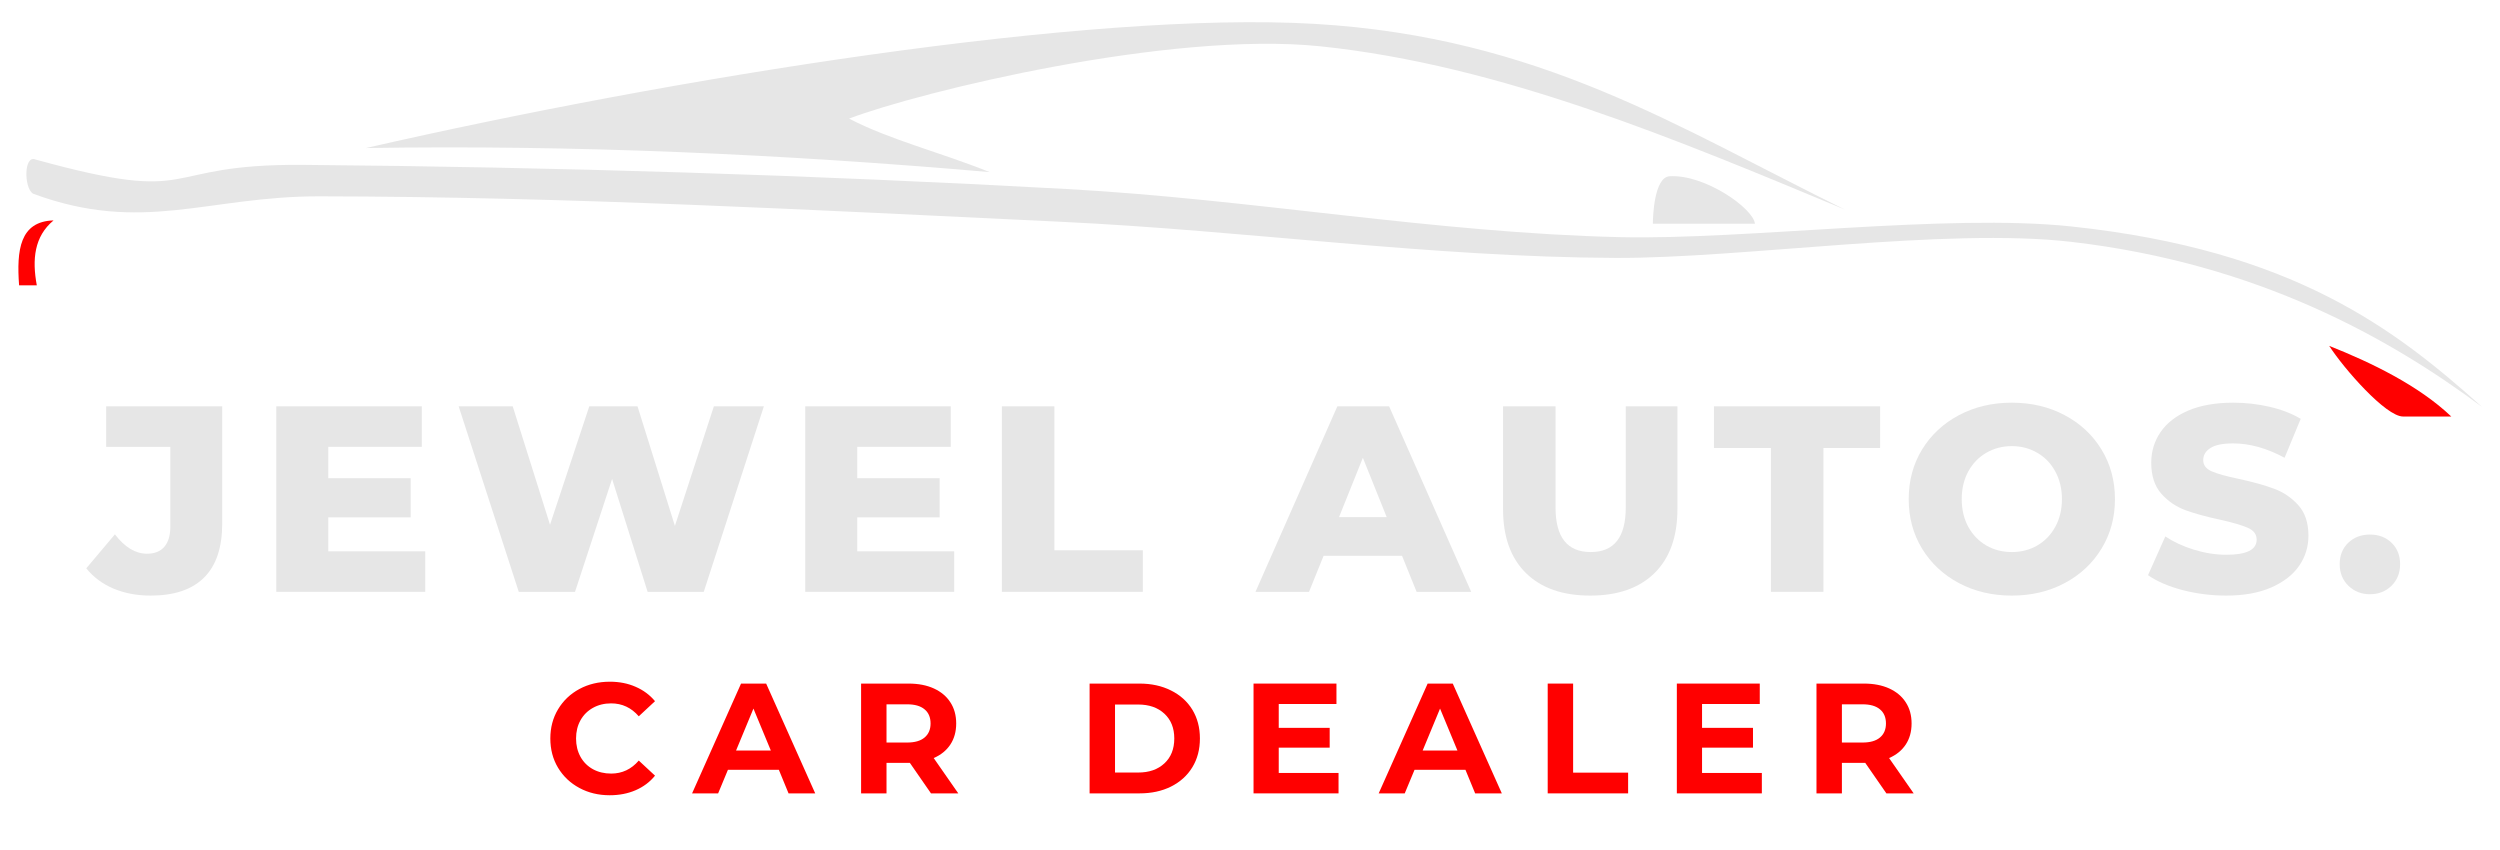 <svg xmlns="http://www.w3.org/2000/svg" xmlns:xlink="http://www.w3.org/1999/xlink" width="500" viewBox="0 0 375 127.5" height="170" preserveAspectRatio="xMidYMid meet"><defs><g></g><clipPath id="79512617f1"><path d="M 3 23 L 372.301 23 L 372.301 62 L 3 62 Z M 3 23 " clip-rule="nonzero"></path></clipPath><clipPath id="cc6689063a"><path d="M 2.5 33 L 9 33 L 9 43 L 2.5 43 Z M 2.5 33 " clip-rule="nonzero"></path></clipPath><clipPath id="732386c1ca"><path d="M 349 51 L 368 51 L 368 62.766 L 349 62.766 Z M 349 51 " clip-rule="nonzero"></path></clipPath></defs><g clip-path="url(#79512617f1)"><path fill="#e6e6e6" d="M 372.344 61.07 C 359.316 49.414 344.066 37.523 310.707 33.969 C 292.031 31.977 261.828 36.004 243.047 35.574 C 215.246 34.934 187.695 29.867 159.93 28.348 C 121.82 26.254 83.656 25.055 45.492 24.73 C 23.078 24.551 30.598 30.898 5.336 23.93 C 3.582 23.172 3.562 28.121 4.938 29.047 C 21.383 35.137 31.125 29.43 47.902 29.449 C 84.996 29.496 122.074 31.508 159.125 33.266 C 186.895 34.582 214.551 38.57 242.352 38.688 C 261.387 38.766 291.805 34.086 310.711 36.281 C 338.703 39.523 358.57 50.805 372.344 61.07 " fill-opacity="1" fill-rule="evenodd"></path></g><path fill="#e6e6e6" d="M 276.738 31.441 C 251.836 19.203 231.047 5.578 197.23 3.582 C 163.418 1.59 101.023 11.656 54.883 22.207 C 86.066 21.707 117.254 23.105 148.445 25.816 C 140.832 22.762 133.523 21 127.363 17.789 C 137.938 13.773 175.434 4.598 198.039 6.945 C 225.184 9.766 251.742 21.035 276.738 31.441 " fill-opacity="1" fill-rule="evenodd"></path><g clip-path="url(#cc6689063a)"><path fill="#ff0000" d="M 2.863 42.797 C 3.746 42.797 4.633 42.797 5.52 42.797 C 4.801 38.922 5.133 35.465 8.031 33.062 C 2.98 33.211 2.473 37.492 2.863 42.797 " fill-opacity="1" fill-rule="evenodd"></path></g><path fill="#e6e6e6" d="M 263.238 33.562 C 258.137 33.562 253.035 33.562 247.93 33.562 C 247.93 32.594 248.102 26.578 250.441 26.438 C 255.727 26.121 263.035 31.289 263.238 33.562 " fill-opacity="1" fill-rule="evenodd"></path><g clip-path="url(#732386c1ca)"><path fill="#ff0000" d="M 367.691 62.477 C 364.227 62.477 363.914 62.477 360.449 62.477 C 357.879 62.477 351.613 55.344 349.379 51.879 C 355.715 54.395 362.785 57.816 367.691 62.477 " fill-opacity="1" fill-rule="evenodd"></path></g><g fill="#e6e6e6" fill-opacity="1"><g transform="translate(13.738, 88.777)"><g><path d="M 8.859 0.562 C 6.816 0.562 4.961 0.211 3.297 -0.484 C 1.629 -1.191 0.266 -2.207 -0.797 -3.531 L 3.5 -8.625 C 4.977 -6.688 6.582 -5.719 8.312 -5.719 C 9.445 -5.719 10.312 -6.062 10.906 -6.75 C 11.508 -7.445 11.812 -8.457 11.812 -9.781 L 11.812 -21.75 L 2.188 -21.75 L 2.188 -27.828 L 19.594 -27.828 L 19.594 -10.25 C 19.594 -6.645 18.688 -3.941 16.875 -2.141 C 15.062 -0.336 12.391 0.562 8.859 0.562 Z M 8.859 0.562 "></path></g></g></g><g fill="#e6e6e6" fill-opacity="1"><g transform="translate(38.662, 88.777)"><g><path d="M 25.125 -6.078 L 25.125 0 L 2.781 0 L 2.781 -27.828 L 24.609 -27.828 L 24.609 -21.75 L 10.578 -21.75 L 10.578 -17.047 L 22.938 -17.047 L 22.938 -11.172 L 10.578 -11.172 L 10.578 -6.078 Z M 25.125 -6.078 "></path></g></g></g><g fill="#e6e6e6" fill-opacity="1"><g transform="translate(68.158, 88.777)"><g><path d="M 46.422 -27.828 L 37.406 0 L 28.984 0 L 23.656 -16.938 L 18.094 0 L 9.656 0 L 0.641 -27.828 L 8.75 -27.828 L 14.344 -10.062 L 20.234 -27.828 L 27.469 -27.828 L 33.078 -9.891 L 38.922 -27.828 Z M 46.422 -27.828 "></path></g></g></g><g fill="#e6e6e6" fill-opacity="1"><g transform="translate(118.006, 88.777)"><g><path d="M 25.125 -6.078 L 25.125 0 L 2.781 0 L 2.781 -27.828 L 24.609 -27.828 L 24.609 -21.75 L 10.578 -21.75 L 10.578 -17.047 L 22.938 -17.047 L 22.938 -11.172 L 10.578 -11.172 L 10.578 -6.078 Z M 25.125 -6.078 "></path></g></g></g><g fill="#e6e6e6" fill-opacity="1"><g transform="translate(147.501, 88.777)"><g><path d="M 2.781 -27.828 L 10.656 -27.828 L 10.656 -6.234 L 23.922 -6.234 L 23.922 0 L 2.781 0 Z M 2.781 -27.828 "></path></g></g></g><g fill="#e6e6e6" fill-opacity="1"><g transform="translate(174.532, 88.777)"><g></g></g></g><g fill="#e6e6e6" fill-opacity="1"><g transform="translate(188.883, 88.777)"><g><path d="M 21.422 -5.406 L 9.656 -5.406 L 7.469 0 L -0.562 0 L 11.719 -27.828 L 19.484 -27.828 L 31.797 0 L 23.609 0 Z M 19.125 -11.203 L 15.547 -20.109 L 11.969 -11.203 Z M 19.125 -11.203 "></path></g></g></g><g fill="#e6e6e6" fill-opacity="1"><g transform="translate(222.91, 88.777)"><g><path d="M 15.625 0.562 C 11.488 0.562 8.273 -0.562 5.984 -2.812 C 3.691 -5.07 2.547 -8.27 2.547 -12.406 L 2.547 -27.828 L 10.422 -27.828 L 10.422 -12.641 C 10.422 -8.191 12.18 -5.969 15.703 -5.969 C 19.203 -5.969 20.953 -8.191 20.953 -12.641 L 20.953 -27.828 L 28.703 -27.828 L 28.703 -12.406 C 28.703 -8.27 27.555 -5.07 25.266 -2.812 C 22.973 -0.562 19.758 0.562 15.625 0.562 Z M 15.625 0.562 "></path></g></g></g><g fill="#e6e6e6" fill-opacity="1"><g transform="translate(256.937, 88.777)"><g><path d="M 8.703 -21.578 L 0.156 -21.578 L 0.156 -27.828 L 25.078 -27.828 L 25.078 -21.578 L 16.578 -21.578 L 16.578 0 L 8.703 0 Z M 8.703 -21.578 "></path></g></g></g><g fill="#e6e6e6" fill-opacity="1"><g transform="translate(284.962, 88.777)"><g><path d="M 16.812 0.562 C 13.875 0.562 11.227 -0.062 8.875 -1.312 C 6.531 -2.562 4.688 -4.285 3.344 -6.484 C 2.008 -8.68 1.344 -11.156 1.344 -13.906 C 1.344 -16.664 2.008 -19.145 3.344 -21.344 C 4.688 -23.539 6.531 -25.258 8.875 -26.5 C 11.227 -27.75 13.875 -28.375 16.812 -28.375 C 19.75 -28.375 22.391 -27.75 24.734 -26.5 C 27.086 -25.258 28.93 -23.539 30.266 -21.344 C 31.609 -19.145 32.281 -16.664 32.281 -13.906 C 32.281 -11.156 31.609 -8.68 30.266 -6.484 C 28.93 -4.285 27.086 -2.562 24.734 -1.312 C 22.391 -0.062 19.75 0.562 16.812 0.562 Z M 16.812 -5.969 C 18.219 -5.969 19.488 -6.297 20.625 -6.953 C 21.77 -7.617 22.672 -8.551 23.328 -9.75 C 23.992 -10.957 24.328 -12.344 24.328 -13.906 C 24.328 -15.469 23.992 -16.852 23.328 -18.062 C 22.672 -19.27 21.77 -20.203 20.625 -20.859 C 19.488 -21.523 18.219 -21.859 16.812 -21.859 C 15.406 -21.859 14.129 -21.523 12.984 -20.859 C 11.848 -20.203 10.945 -19.27 10.281 -18.062 C 9.625 -16.852 9.297 -15.469 9.297 -13.906 C 9.297 -12.344 9.625 -10.957 10.281 -9.75 C 10.945 -8.551 11.848 -7.617 12.984 -6.953 C 14.129 -6.297 15.406 -5.969 16.812 -5.969 Z M 16.812 -5.969 "></path></g></g></g><g fill="#e6e6e6" fill-opacity="1"><g transform="translate(321.374, 88.777)"><g><path d="M 12.562 0.562 C 10.312 0.562 8.125 0.285 6 -0.266 C 3.883 -0.828 2.16 -1.57 0.828 -2.5 L 3.422 -8.312 C 4.66 -7.488 6.102 -6.82 7.75 -6.312 C 9.395 -5.812 11.008 -5.562 12.594 -5.562 C 15.613 -5.562 17.125 -6.316 17.125 -7.828 C 17.125 -8.617 16.691 -9.207 15.828 -9.594 C 14.973 -9.977 13.594 -10.383 11.688 -10.812 C 9.594 -11.258 7.844 -11.738 6.438 -12.25 C 5.031 -12.77 3.82 -13.598 2.812 -14.734 C 1.812 -15.879 1.312 -17.422 1.312 -19.359 C 1.312 -21.055 1.773 -22.586 2.703 -23.953 C 3.629 -25.316 5.016 -26.395 6.859 -27.188 C 8.703 -27.977 10.961 -28.375 13.641 -28.375 C 15.461 -28.375 17.258 -28.172 19.031 -27.766 C 20.812 -27.359 22.379 -26.754 23.734 -25.953 L 21.312 -20.109 C 18.656 -21.547 16.082 -22.266 13.594 -22.266 C 12.031 -22.266 10.891 -22.031 10.172 -21.562 C 9.461 -21.102 9.109 -20.5 9.109 -19.75 C 9.109 -19.008 9.531 -18.453 10.375 -18.078 C 11.219 -17.711 12.582 -17.332 14.469 -16.938 C 16.594 -16.477 18.348 -15.988 19.734 -15.469 C 21.129 -14.957 22.336 -14.141 23.359 -13.016 C 24.379 -11.891 24.891 -10.359 24.891 -8.422 C 24.891 -6.754 24.422 -5.242 23.484 -3.891 C 22.555 -2.547 21.164 -1.469 19.312 -0.656 C 17.457 0.156 15.207 0.562 12.562 0.562 Z M 12.562 0.562 "></path></g></g></g><g fill="#e6e6e6" fill-opacity="1"><g transform="translate(349.876, 88.777)"><g><path d="M 5.609 0.359 C 4.336 0.359 3.266 -0.062 2.391 -0.906 C 1.516 -1.758 1.078 -2.836 1.078 -4.141 C 1.078 -5.461 1.504 -6.535 2.359 -7.359 C 3.223 -8.18 4.305 -8.594 5.609 -8.594 C 6.93 -8.594 8.016 -8.18 8.859 -7.359 C 9.711 -6.535 10.141 -5.461 10.141 -4.141 C 10.141 -2.836 9.707 -1.758 8.844 -0.906 C 7.977 -0.062 6.898 0.359 5.609 0.359 Z M 5.609 0.359 "></path></g></g></g><g fill="#ff0000" fill-opacity="1"><g transform="translate(81.628, 119.006)"><g><path d="M 9.828 0.281 C 8.148 0.281 6.633 -0.082 5.281 -0.812 C 3.926 -1.539 2.859 -2.551 2.078 -3.844 C 1.305 -5.133 0.922 -6.598 0.922 -8.234 C 0.922 -9.859 1.305 -11.316 2.078 -12.609 C 2.859 -13.91 3.926 -14.926 5.281 -15.656 C 6.633 -16.383 8.16 -16.75 9.859 -16.75 C 11.285 -16.75 12.57 -16.492 13.719 -15.984 C 14.875 -15.484 15.844 -14.766 16.625 -13.828 L 14.188 -11.562 C 13.07 -12.852 11.691 -13.5 10.047 -13.5 C 9.023 -13.5 8.113 -13.273 7.312 -12.828 C 6.508 -12.379 5.883 -11.754 5.438 -10.953 C 5 -10.16 4.781 -9.254 4.781 -8.234 C 4.781 -7.211 5 -6.301 5.438 -5.5 C 5.883 -4.695 6.508 -4.07 7.312 -3.625 C 8.113 -3.188 9.023 -2.969 10.047 -2.969 C 11.691 -2.969 13.07 -3.617 14.188 -4.922 L 16.625 -2.656 C 15.844 -1.695 14.867 -0.969 13.703 -0.469 C 12.547 0.031 11.254 0.281 9.828 0.281 Z M 9.828 0.281 "></path></g></g></g><g fill="#ff0000" fill-opacity="1"><g transform="translate(104.032, 119.006)"><g><path d="M 12.797 -3.531 L 5.156 -3.531 L 3.688 0 L -0.219 0 L 7.125 -16.469 L 10.891 -16.469 L 18.25 0 L 14.25 0 Z M 11.594 -6.422 L 8.984 -12.719 L 6.375 -6.422 Z M 11.594 -6.422 "></path></g></g></g><g fill="#ff0000" fill-opacity="1"><g transform="translate(127.211, 119.006)"><g><path d="M 12.438 0 L 9.266 -4.578 L 5.766 -4.578 L 5.766 0 L 1.953 0 L 1.953 -16.469 L 9.078 -16.469 C 10.535 -16.469 11.801 -16.223 12.875 -15.734 C 13.945 -15.242 14.77 -14.551 15.344 -13.656 C 15.926 -12.77 16.219 -11.711 16.219 -10.484 C 16.219 -9.266 15.926 -8.211 15.344 -7.328 C 14.758 -6.441 13.926 -5.766 12.844 -5.297 L 16.531 0 Z M 12.375 -10.484 C 12.375 -11.41 12.07 -12.117 11.469 -12.609 C 10.875 -13.109 10.004 -13.359 8.859 -13.359 L 5.766 -13.359 L 5.766 -7.625 L 8.859 -7.625 C 10.004 -7.625 10.875 -7.875 11.469 -8.375 C 12.07 -8.875 12.375 -9.578 12.375 -10.484 Z M 12.375 -10.484 "></path></g></g></g><g fill="#ff0000" fill-opacity="1"><g transform="translate(149.662, 119.006)"><g></g></g></g><g fill="#ff0000" fill-opacity="1"><g transform="translate(161.487, 119.006)"><g><path d="M 1.953 -16.469 L 9.438 -16.469 C 11.219 -16.469 12.789 -16.125 14.156 -15.438 C 15.531 -14.758 16.598 -13.801 17.359 -12.562 C 18.117 -11.32 18.5 -9.879 18.5 -8.234 C 18.5 -6.586 18.117 -5.145 17.359 -3.906 C 16.598 -2.664 15.531 -1.703 14.156 -1.016 C 12.789 -0.336 11.219 0 9.438 0 L 1.953 0 Z M 9.234 -3.125 C 10.879 -3.125 12.191 -3.582 13.172 -4.5 C 14.16 -5.414 14.656 -6.66 14.656 -8.234 C 14.656 -9.797 14.16 -11.035 13.172 -11.953 C 12.191 -12.867 10.879 -13.328 9.234 -13.328 L 5.766 -13.328 L 5.766 -3.125 Z M 9.234 -3.125 "></path></g></g></g><g fill="#ff0000" fill-opacity="1"><g transform="translate(186.077, 119.006)"><g><path d="M 14.703 -3.062 L 14.703 0 L 1.953 0 L 1.953 -16.469 L 14.391 -16.469 L 14.391 -13.406 L 5.734 -13.406 L 5.734 -9.828 L 13.375 -9.828 L 13.375 -6.859 L 5.734 -6.859 L 5.734 -3.062 Z M 14.703 -3.062 "></path></g></g></g><g fill="#ff0000" fill-opacity="1"><g transform="translate(207.023, 119.006)"><g><path d="M 12.797 -3.531 L 5.156 -3.531 L 3.688 0 L -0.219 0 L 7.125 -16.469 L 10.891 -16.469 L 18.25 0 L 14.25 0 Z M 11.594 -6.422 L 8.984 -12.719 L 6.375 -6.422 Z M 11.594 -6.422 "></path></g></g></g><g fill="#ff0000" fill-opacity="1"><g transform="translate(230.202, 119.006)"><g><path d="M 1.953 -16.469 L 5.766 -16.469 L 5.766 -3.109 L 14.016 -3.109 L 14.016 0 L 1.953 0 Z M 1.953 -16.469 "></path></g></g></g><g fill="#ff0000" fill-opacity="1"><g transform="translate(249.573, 119.006)"><g><path d="M 14.703 -3.062 L 14.703 0 L 1.953 0 L 1.953 -16.469 L 14.391 -16.469 L 14.391 -13.406 L 5.734 -13.406 L 5.734 -9.828 L 13.375 -9.828 L 13.375 -6.859 L 5.734 -6.859 L 5.734 -3.062 Z M 14.703 -3.062 "></path></g></g></g><g fill="#ff0000" fill-opacity="1"><g transform="translate(270.519, 119.006)"><g><path d="M 12.438 0 L 9.266 -4.578 L 5.766 -4.578 L 5.766 0 L 1.953 0 L 1.953 -16.469 L 9.078 -16.469 C 10.535 -16.469 11.801 -16.223 12.875 -15.734 C 13.945 -15.242 14.77 -14.551 15.344 -13.656 C 15.926 -12.77 16.219 -11.711 16.219 -10.484 C 16.219 -9.266 15.926 -8.211 15.344 -7.328 C 14.758 -6.441 13.926 -5.766 12.844 -5.297 L 16.531 0 Z M 12.375 -10.484 C 12.375 -11.41 12.07 -12.117 11.469 -12.609 C 10.875 -13.109 10.004 -13.359 8.859 -13.359 L 5.766 -13.359 L 5.766 -7.625 L 8.859 -7.625 C 10.004 -7.625 10.875 -7.875 11.469 -8.375 C 12.07 -8.875 12.375 -9.578 12.375 -10.484 Z M 12.375 -10.484 "></path></g></g></g></svg>